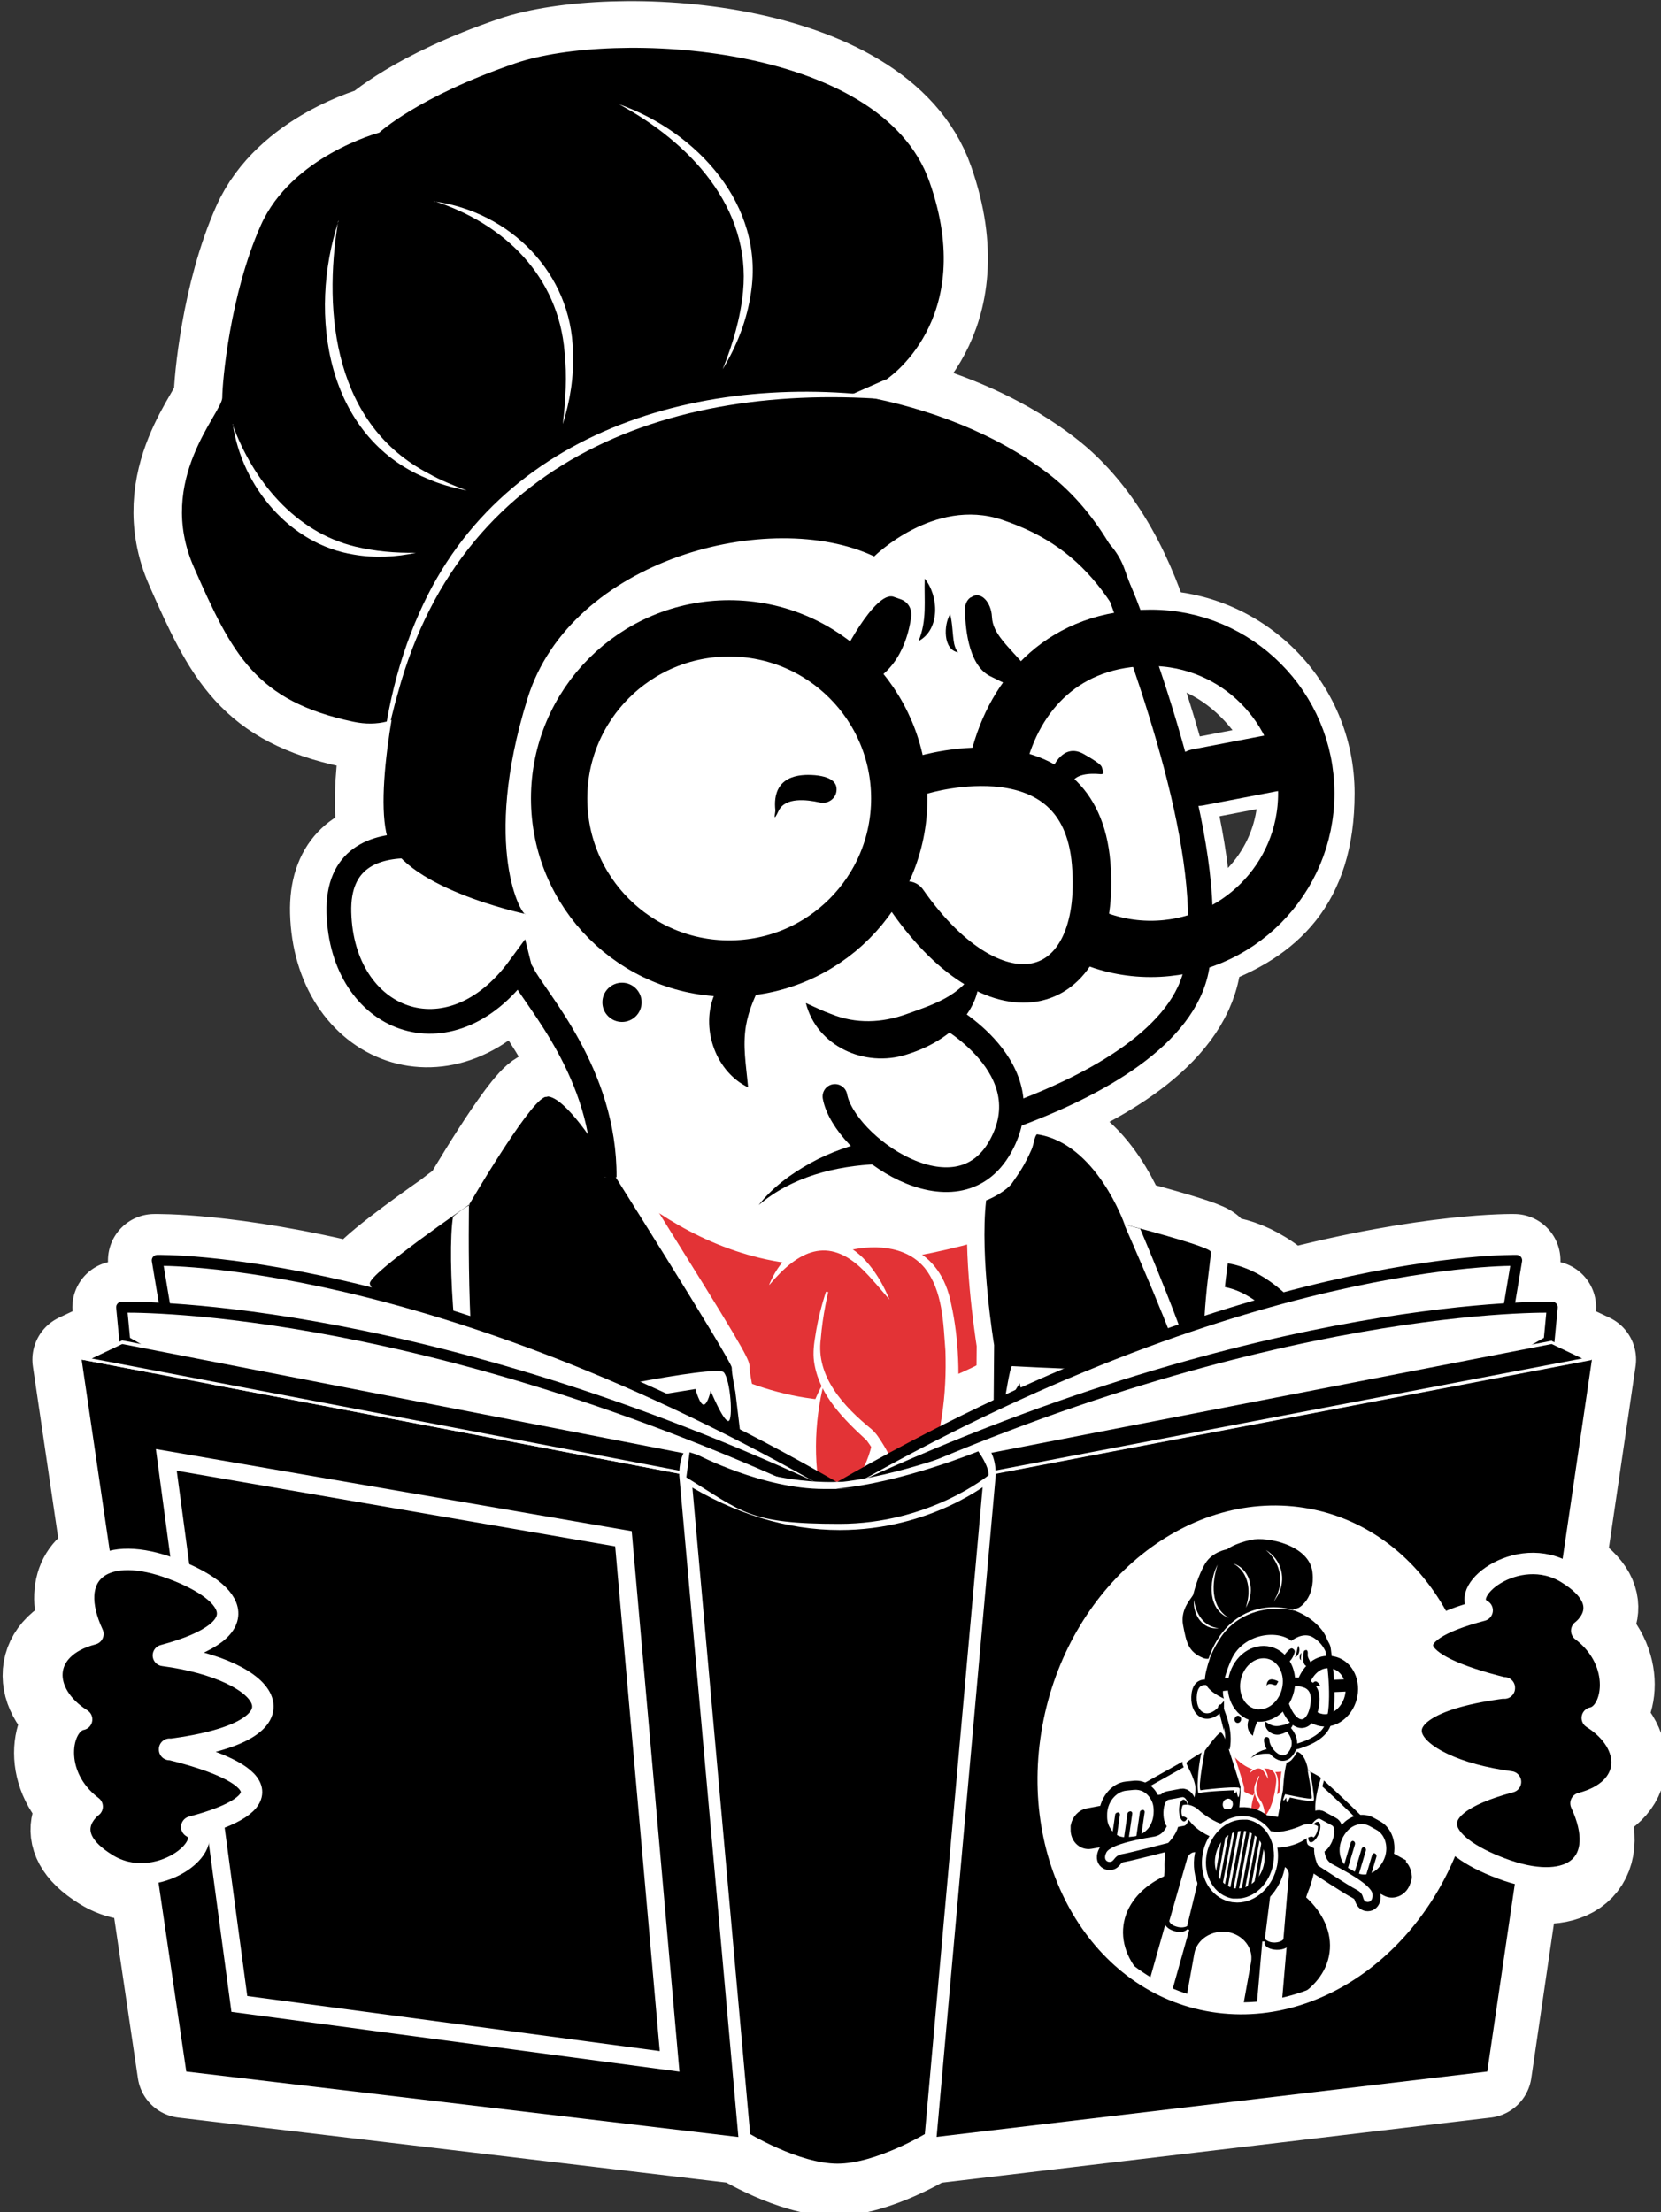 <?xml version="1.0" encoding="UTF-8" standalone="no"?>
<!-- Created with Inkscape (http://www.inkscape.org/) -->

<svg
   width="121.125mm"
   height="161.296mm"
   viewBox="0 0 121.125 161.296"
   version="1.1"
   id="svg5"
   inkscape:version="1.1.1 (3bf5ae0d25, 2021-09-20)"
   xmlns:inkscape="http://www.inkscape.org/namespaces/inkscape"
   xmlns:sodipodi="http://sodipodi.sourceforge.net/DTD/sodipodi-0.dtd"
   xmlns="http://www.w3.org/2000/svg"
   xmlns:svg="http://www.w3.org/2000/svg">
  <rect x="0" y="0" width="121.125" height="161.296" fill="#333333" stroke="none"/>
  <sodipodi:namedview
     id="namedview7"
     pagecolor="#ffffff"
     bordercolor="#666666"
     borderopacity="1.0"
     inkscape:pageshadow="2"
     inkscape:pageopacity="0.0"
     inkscape:pagecheckerboard="0"
     inkscape:document-units="mm"
     showgrid="false"
     fit-margin-top="0"
     fit-margin-left="0"
     fit-margin-right="0"
     fit-margin-bottom="0"
     inkscape:zoom="0.73406285"
     inkscape:cx="305.15098"
     inkscape:cy="195.48735"
     inkscape:window-width="1920"
     inkscape:window-height="1009"
     inkscape:window-x="1912"
     inkscape:window-y="-8"
     inkscape:window-maximized="1"
     inkscape:current-layer="layer1" />
  <defs
     id="defs2">
    <style
       id="style960">
      .cls-1 {
        stroke-width: 1.6px;
      }

      .cls-1, .cls-2, .cls-3, .cls-4, .cls-5, .cls-6, .cls-7, .cls-8, .cls-9, .cls-10, .cls-11, .cls-12 {
        stroke-miterlimit: 10;
      }

      .cls-1, .cls-2, .cls-13, .cls-14, .cls-6, .cls-15, .cls-16, .cls-17, .cls-18, .cls-19, .cls-8, .cls-9, .cls-20, .cls-10, .cls-12, .cls-21 {
        stroke: #000;
      }

      .cls-1, .cls-14, .cls-16, .cls-18, .cls-19, .cls-10, .cls-12, .cls-22 {
        fill: #fff;
      }

      .cls-2, .cls-3, .cls-13, .cls-5, .cls-6, .cls-15, .cls-17, .cls-7, .cls-8, .cls-9, .cls-20, .cls-11, .cls-23, .cls-21 {
        fill: none;
      }

      .cls-2, .cls-21 {
        stroke-width: 3.4px;
      }

      .cls-3 {
        stroke-width: 10.6px;
      }

      .cls-3, .cls-4, .cls-5, .cls-24, .cls-7, .cls-11, .cls-25, .cls-23 {
        stroke: #fff;
      }

      .cls-4 {
        stroke-width: 6.9px;
      }

      .cls-4, .cls-24, .cls-26, .cls-25 {
        fill: #000;
      }

      .cls-13, .cls-14, .cls-15, .cls-24, .cls-16, .cls-17, .cls-18, .cls-19, .cls-20, .cls-25, .cls-23, .cls-21 {
        stroke-linejoin: round;
      }

      .cls-13, .cls-14, .cls-15, .cls-24, .cls-17, .cls-19, .cls-20, .cls-25, .cls-23, .cls-21 {
        stroke-linecap: round;
      }

      .cls-13, .cls-6 {
        stroke-width: 15.5px;
      }

      .cls-14, .cls-18, .cls-10 {
        stroke-width: 1.5px;
      }

      .cls-5 {
        stroke-width: 4.9px;
      }

      .cls-15 {
        stroke-width: 2.4px;
      }

      .cls-24 {
        stroke-width: 5.9px;
      }

      .cls-16 {
        stroke-width: 3px;
      }

      .cls-17 {
        stroke-width: 10.6px;
      }

      .cls-7, .cls-25 {
        stroke-width: 3.3px;
      }

      .cls-19, .cls-11, .cls-12 {
        stroke-width: 6.8px;
      }

      .cls-26, .cls-27, .cls-22 {
        stroke-width: 0px;
      }

      .cls-8 {
        stroke-width: 4.5px;
      }

      .cls-9 {
        stroke-width: .9px;
      }

      .cls-20 {
        stroke-width: 15.7px;
      }

      .cls-27 {
        fill: #e33336;
      }

      .cls-23 {
        stroke-width: 25.5px;
      }
    </style>
  </defs>
  <g
     inkscape:label="Calque 1"
     inkscape:groupmode="layer"
     id="layer1">
    <g
       id="g1514"
       transform="matrix(0.265,0,0,0.265,-120.108,-20.777)">
      <path
         class="cls-4"
         d="m 775.8,301.9 c -3.7,0 -7,-2.6 -7.7,-6.4 -0.8,-4.3 2,-8.4 6.2,-9.2 l 25.5,-4.9 c 4.3,-0.8 8.4,2 9.2,6.2 0.8,4.2 -2,8.4 -6.2,9.2 l -25.5,4.9 c -0.5,0 -1,0.1 -1.5,0.1 z"
         id="path964" />
      <path
         class="cls-11"
         d="m 764.5,235.5 c 10.1,27.8 28.7,77.5 23.2,108.7"
         id="path966" />
      <path
         class="cls-3"
         d="m 756,328.9 c 4.5,2 9.2,3 14.1,3 19.4,0 35.1,-15.7 35.1,-35.1 0,-19.4 -15.7,-35.1 -35.1,-35.1 -19.4,0 -30.6,12 -34.5,28"
         id="path968" />
      <path
         class="cls-23"
         d="m 708.6,666.6 153.4,-18.2 8,-54.6 c 16.3,4.5 25,-3.7 17.7,-19.3 14.6,-3.8 14.4,-16.4 3.1,-23.5 5.8,-1.1 8.6,-15.3 -2.9,-24 0,0 9.9,-7.2 -4,-15.8 -0.5,-0.3 -1.1,-0.6 -1.7,-0.9 l 8.5,-57.8 -11,-5.2 -0.9,0.2 v 0 c 0,0 0.9,-9.4 0.9,-9.4 0,0 -4.2,-0.1 -12,0.3 v 0 c 0,0 2.2,-13.2 2.2,-13.2 0,0 -23.1,-0.5 -62.7,9.9 -9.4,-9.1 -17.7,-9.8 -21.6,-9.5 0.2,-1.5 0.3,-2.4 0.2,-2.8 -0.4,-1.5 -23.7,-7.5 -23.7,-7.5 0,0 -7.8,-22.5 -24.2,-24.8 -0.6,0.4 -0.7,2.1 -1.3,3.6 l -3.1,-9.7 c 22.5,-8.5 45.1,-21.8 48.3,-39.9 0.4,-2.3 0.7,-4.7 0.8,-7.2 17.1,-5.6 29.5,-21.7 29.5,-40.7 0,-19 -19.2,-42.8 -42.8,-42.8 -23.6,0 -0.3,0 -0.4,0 -4.5,-15 -12.7,-33.5 -27.8,-45 -10.8,-8.3 -24,-14.4 -37.9,-18.3 l -14.5,-3.3 c -0.6,-0.1 -1.2,-0.2 -1.7,-0.3 5.8,-2.6 9.4,-4.1 9.4,-4.1 0,0 25.5,-16.3 12,-54.5 -13.4,-38.2 -87,-41.8 -113.9,-32.6 -26.9,9.2 -37.5,19.1 -37.5,19.1 0,0 -24.1,6.4 -32.6,25.5 -8.5,19.1 -10.6,43.2 -10.6,47.4 0,4.2 -18.4,22.6 -7.8,46.7 10.6,24.1 17,36.8 43.9,42.5 3.6,0.8 6.8,0.6 9.7,-0.2 l -1.3,17 c -0.3,5.4 -0.2,10.1 0.5,13.8 0.3,1.3 0.8,2.6 1.6,3.8 -8.1,1.1 -14.9,5.7 -14.6,18.1 0.8,29.9 30.3,41.7 49.7,15.2 0,0 0.2,0.4 0.5,1.1 0.1,0.2 0.2,0.5 0.4,0.7 2.8,5.6 15.9,20 20.7,40.5 -0.9,1.2 -1.8,2.4 -2.7,3.6 -3.5,-5 -9.1,-11.8 -12.2,-10.2 -4.8,2.4 -20.6,29.5 -20.6,29.5 -1.6,0.7 -4.5,3.1 -4.6,3.2 v 0 c -7.9,5.5 -23.1,16.5 -22.8,18.5 0,0.2 0.1,0.5 0.3,0.8 -0.7,0.4 -1.3,0.8 -2,1.3 -35.9,-8.9 -56.8,-8.4 -56.8,-8.4 l 2.2,13.2 v 0 c -7.8,-0.5 -12,-0.3 -12,-0.3 l 0.9,9.4 v 0 c 0,0 -0.9,-0.2 -0.9,-0.2 l -11,5.2 8.2,55.6 c -7.5,1.9 -10.2,9.2 -5.1,20 -14.6,3.8 -14.4,16.4 -3.1,23.5 -5.8,1.1 -8.6,15.3 2.9,24 0,0 -9.9,7.2 4,15.8 4.6,2.9 9.6,3.2 13.9,2.2 l 8.1,54.8 153.4,18.2 v 0 c 0,0 14.3,8.8 25.6,8.8 11.3,0 25.6,-8.8 25.6,-8.8"
         id="path970" />
      <path
         class="cls-3"
         d="m 767,246.1 h 3.1 c 27.9,0 50.6,22.7 50.6,50.6 0,27.9 -14.1,40.7 -33.7,47.7 h -1"
         id="path972" />
      <g
         id="g1324">
        <g
           id="g1076">
          <g
             id="g1072">
            <g
               id="g978">
              <path
                 class="cls-22"
                 d="m 809,542.7 c -6.7,-2.1 -76.6,-23.5 -142.8,-23.5 -66.2,0 -72,7.9 -93.4,23.5 h -51.9 c 0.8,-8.1 3.2,-28.4 8,-49.3 7.9,-34.6 18.7,-55.2 31.1,-59.6 33,-11.5 40.7,-18.1 41.5,-18.8 0.2,-0.2 0.3,-0.4 0.5,-0.6 11.2,-16.3 29.2,-40.3 34,-42.6 4.7,-2.2 48.9,-4.3 89.1,-5.2 l 10.8,34.1 v 19.7 c 0,1.7 1.3,3.2 3,3.4 l 44.5,5.5 c 0.1,0 0.3,0 0.4,0 0.4,0 0.7,0 1.1,-0.2 v 0 c 0,0 1.1,-0.3 2.9,-0.3 5.1,0 15.3,2.4 26.2,18.8 14,21.1 22.9,79.5 25,95 h -29.9 z"
                 id="path974" />
              <path
                 class="cls-26"
                 d="m 722.6,370.2 9.8,31.2 v 19.2 c 0,3.4 2.5,6.3 5.9,6.7 l 44.5,5.5 c 0.4,0 0.8,0 1.1,0 0.6,0 1.2,0 1.8,-0.3 0.2,0 0.9,-0.2 1.9,-0.2 10.7,0 19.9,12.1 23.4,17.3 6.4,9.6 12.7,29.3 18.3,57.1 2.6,13.1 4.5,25.2 5.6,32.6 h -25.4 c -9.5,-3 -77.2,-23.5 -143.3,-23.5 -66.1,0 -72.5,7.9 -94.5,23.5 h -47 c 1.1,-9.5 3.4,-27.2 7.5,-45.2 10.2,-44.4 22.5,-54.8 28.9,-57 33,-11.5 41.3,-18.3 42.7,-19.5 0.4,-0.3 0.7,-0.7 1,-1.1 0,0 6.7,-9.7 14.2,-19.8 13.3,-17.8 17.6,-21.1 18.4,-21.7 6.1,-1.9 47,-3.9 85.2,-4.8 m 4.9,-6.9 c 0,0 -85.2,1.9 -93,5.6 -7.8,3.7 -35.4,43.7 -35.4,43.7 0,0 -7,6.5 -40.3,18.1 -33.3,11.6 -41.7,115.5 -41.7,115.5 h 56.7 c 23.6,-17.7 57.6,-23.5 92.3,-23.5 69.5,0 142.3,23.5 142.3,23.5 h 34.2 c 0,0 -9.3,-74.9 -26,-100.2 -11.7,-17.7 -23.2,-20.3 -29,-20.3 -5.8,0 -4,0.5 -4,0.5 l -44.5,-5.5 v -20.3 l -11.7,-37 v 0 z"
                 id="path976" />
            </g>
            <path
               class="cls-26"
               d="m 652.1,492.3 c 0,0 29.3,30.1 82.2,6.6 0.6,11.4 -8.3,46.9 -8.3,46.9 l -59.7,0.4 c 0,0 -22.5,-30.7 -14.2,-53.8 z"
               id="path980" />
            <path
               class="cls-27"
               d="m 610.6,390.5 c 0,0 27.8,37 70.7,36.1 26.5,-0.5 53,-10.3 53,-10.3 l 18.6,15.9 c 0,0 -24.5,25.5 -58.3,30.9 -42.1,6.7 -85.6,-34.5 -86.3,-50.5 -0.7,-16 2.4,-22.1 2.4,-22.1 z"
               id="path982" />
            <g
               id="g988">
              <path
                 class="cls-27"
                 d="m 680.1,458.4 c 0,0 -7.7,16.4 -1.7,36.3 0,0 15,-4.3 15.2,-20.5"
                 id="path984" />
              <path
                 class="cls-22"
                 d="m 680.1,458.4 c -3,11.7 -3.2,24.1 0,35.8 0,0 -2.3,-1.3 -2.3,-1.3 3.9,-1.3 7.7,-3.7 10.4,-6.8 3,-3.3 4.5,-7.6 5.3,-11.9 1.6,10.8 -6.3,20.3 -16.5,23 -0.3,-1 -0.9,-3.2 -1.1,-4.2 -3,-11.4 -1.9,-24.3 4.2,-34.6 z"
                 id="path986" />
            </g>
            <g
               id="g994">
              <path
                 class="cls-27"
                 d="m 685.7,422.6 c 0,0 22.9,-8.7 27.8,14 4.9,22.8 -0.2,49.8 -10.7,59.7 0,0 -5.3,-19.1 -10.8,-23.8 -3.9,-3.2 -14.5,-12.4 -13.8,-23.2 0.6,-10.8 4.5,-21.3 4.5,-21.3"
                 id="path990" />
              <path
                 class="cls-22"
                 d="m 685.7,422.6 c 13.7,-5.5 26.4,-0.6 29.3,14.7 4,18 2.7,46.6 -10.9,60.4 0,0 -2.3,2.2 -2.3,2.2 l -0.8,-3 c -2.3,-7.5 -4.5,-15.8 -9.3,-22.2 -6.2,-5.7 -12.7,-12.1 -14.3,-20.7 -0.5,-2.5 -0.3,-5 0.1,-7.4 0.9,-6.3 2.7,-12.5 5.1,-18.4 -1.7,6.1 -3,12.3 -3.5,18.6 -1.4,10.4 6.4,18.7 13.9,24.8 0.6,0.5 1.4,1.4 1.8,2 4.7,6.7 7.2,14.7 9.6,22.4 0,0 -3.1,-0.9 -3.1,-0.9 2.7,-2.6 4.7,-6 6.3,-9.6 4.7,-11.1 6.2,-23.4 5.8,-35.4 -0.6,-7.7 -0.7,-16.5 -5.7,-22.8 -5.3,-6.4 -14.8,-6.6 -22.2,-4.5 v 0 z"
                 id="path992" />
            </g>
            <g
               id="g1000">
              <path
                 class="cls-27"
                 d="m 664.9,431.9 c 0,0 14.9,-27 33,4.1"
                 id="path996" />
              <path
                 class="cls-22"
                 d="m 664.9,431.9 c 5.2,-12.7 18.1,-17.1 27.5,-5.5 2.4,2.9 4.2,6.2 5.6,9.6 -2.4,-2.8 -4.7,-5.6 -7.2,-8.1 -9.7,-9.6 -18,-5.3 -25.8,4 v 0 z"
                 id="path998" />
            </g>
            <g
               id="g1006">
              <path
                 class="cls-26"
                 d="m 666.3,548.6 c -5.2,0 -17.2,0 -30.9,0 -27.4,0 -64.3,0 -64.3,0 l 0.4,-2.7 c 6.9,-52.4 5.6,-75.5 3.9,-80.3 -3.2,-9.3 -11.6,-19.1 -17.2,-25.7 -4,-4.7 -5.4,-6.3 -5.6,-7.9 -0.3,-1.6 -0.7,-4.2 27.9,-23.8 4.1,-7 16.4,-27.5 21.3,-30 0.6,-0.3 1.3,-0.5 2.1,-0.5 6,0 14.2,12.6 16.5,16.4 36.7,58 36.7,59.7 36.7,60.6 0,0.9 0.6,4.4 1,6.2 v 0 c 0,0.1 0,0.2 0,0.2 3.8,32.2 9.8,81 10.6,84.3 l 1.2,3.2 h -3.5 z"
                 id="path1002" />
              <path
                 class="cls-22"
                 d="m 603.8,380.1 c 5.1,0 14.5,15.3 14.5,15.3 0,0 36.3,57.4 36.3,59.3 0,1.9 1,6.7 1,6.7 0,0 9.8,82.5 10.7,84.8 -5.2,0 -17.3,0 -30.9,0 -27.4,0 -61.5,0 -61.5,0 0,0 8.8,-66.8 3.8,-81.5 -5.1,-14.6 -22.3,-30.4 -22.7,-33.1 -0.4,-2.7 27.3,-21.7 27.3,-21.7 0,0 15.8,-27.1 20.6,-29.5 0.3,-0.2 0.6,-0.2 1,-0.2 m -0.1,-4.9 c -1.1,0 -2.2,0.2 -3.1,0.7 -2.2,1.1 -5.4,3.9 -14,17.4 -3.6,5.6 -6.8,11 -8,13.1 -2.1,1.5 -7.6,5.3 -13.1,9.3 -4.1,3 -7.3,5.6 -9.7,7.5 -3.6,3 -6.3,5.6 -5.7,9 0.4,2.3 2.1,4.3 6.1,9.1 5.5,6.4 13.7,16.1 16.8,24.9 1.1,3 2.4,12.8 -0.2,44.2 -1.5,18.2 -3.7,34.9 -3.8,35 l -0.7,5.5 h 5.5 c 0,0 34.1,0 61.5,0 27.4,0 25.7,0 30.9,0 h 7 c 0,0 -2.4,-6.3 -2.4,-6.3 -0.9,-4.6 -6.8,-52.5 -10.5,-83.9 v -0.2 c 0,0 0,-0.2 0,-0.2 -0.4,-2 -0.9,-4.8 -0.9,-5.7 0,-1.9 0,-2.6 -18.9,-32.9 -8.8,-14.2 -17.7,-28.3 -18.2,-29 -0.3,-0.4 -2.6,-4.2 -5.6,-8 -5.1,-6.6 -9.1,-9.5 -13,-9.5 z"
                 id="path1004" />
            </g>
            <path
               class="cls-22"
               d="m 582.3,409.8 c 0,0 -1,54.1 4.8,58.2 20.8,-5.6 63.4,-14.2 65.3,-12 1.9,2.2 2.6,13.2 1.3,13.4 -1.4,0.2 -4.9,-8.3 -4.9,-8.3 0,0 -0.8,3.7 -1.9,3.8 -1.1,0.1 -2.3,-4.3 -2.3,-4.3 0,0 -44.4,6.9 -59.8,12.1 -6.5,-11.6 -8.6,-49.2 -6.9,-59.5 0,0 2.9,-2.5 4.6,-3.2 z"
               id="path1008" />
            <path
               class="cls-22"
               d="m 606.6,499.9 c 0,0 -9,9.7 0.8,19.5 9.8,9.8 24.5,-0.4 22.2,-11.9 -2.3,-11.5 -15.5,-15.4 -23,-7.7 z"
               id="path1010" />
            <path
               class="cls-22"
               d="m 631.6,475.9 c 0,0 -5.7,6.1 0.5,12.3 6.2,6.2 15.4,-0.3 13.9,-7.5 -1.4,-7.2 -9.7,-9.7 -14.4,-4.8 z"
               id="path1012" />
            <g
               id="g1018">
              <path
                 class="cls-26"
                 d="m 724.3,448.7 c -0.4,-2.6 -3.9,-24.9 -2.2,-40.3 l 0.2,-1.5 1.4,-0.5 c 1.8,-0.6 4.9,-2.4 5.9,-3.8 l 0.3,-0.5 c 1.9,-2.6 3,-4.2 4.8,-8.4 0.2,-0.5 0.4,-1.2 0.6,-1.8 0.3,-1.3 0.6,-2.6 1.7,-3.3 l 0.8,-0.6 h 1 c 15.5,2.3 23.7,20.3 25.7,25.3 23.5,6.1 23.8,7.5 24.2,9 0.2,0.8 0,1.7 -0.3,5.1 -0.8,6.5 -2.5,19.9 -0.8,33.7 1.4,11.7 11.9,42.1 18.8,62.2 7.7,22.3 7.7,22.4 6.6,23.8 l -0.7,1 H 811 c -3.3,0 -12.3,0 -26.9,0 -24.9,0 -57.8,0 -58.1,0 h -2.4 c 0,0 0.8,-99.5 0.8,-99.5 z"
                 id="path1014" />
              <path
                 class="cls-22"
                 d="m 738.5,390.5 c 16.4,2.3 24.2,24.8 24.2,24.8 0,0 23.3,6 23.7,7.5 0.4,1.5 -3.5,19.5 -1.2,38.6 2.3,19.1 27.4,84.3 25.9,84.3 v 0 c -3.7,0 -14.4,-0.1 -27,-0.1 -25.2,0 -58.1,0.1 -58.1,0.1 l 0.8,-97.2 c 0,0 -4,-24 -2.2,-39.8 1.9,-0.7 5.6,-2.7 7.1,-4.7 2,-2.9 3.3,-4.6 5.4,-9.3 0.7,-1.7 0.8,-3.7 1.5,-4.2 m -1.3,-5 -1.6,1.1 c -1.8,1.3 -2.3,3.3 -2.7,4.7 -0.1,0.5 -0.3,1.1 -0.4,1.4 -1.8,4 -2.8,5.5 -4.6,8 l -0.3,0.5 c -0.5,0.7 -2.9,2.3 -4.8,2.9 l -2.8,1 -0.3,3 c -1.7,15.3 1.7,37.3 2.2,40.7 l -0.8,96.8 v 4.9 c 0,0 4.9,0 4.9,0 0.3,0 33.2,-0.1 58.1,-0.1 24.9,0 23.6,0 26.9,0 v 0 c 0,0 0,0 0,0 h 2.5 l 1.5,-2.1 c 1.7,-2.3 1,-4.5 -1.1,-10.8 -1.3,-3.9 -3.1,-9.1 -5.2,-15.3 -6.9,-20 -17.3,-50.2 -18.7,-61.6 -1.6,-13.5 0,-26.8 0.8,-33.1 0.5,-3.6 0.6,-4.8 0.3,-6 -0.8,-3.2 -2.9,-4.3 -15.3,-7.8 -3.6,-1 -7.2,-2 -9.4,-2.6 -2.8,-6.5 -11.4,-23.3 -27.1,-25.5 l -1.9,-0.3 v 0 z"
                 id="path1016" />
            </g>
            <path
               class="cls-22"
               d="m 729.8,463.2 c 0,0 1.4,-8.8 1.9,-8.9 0.6,0 45.6,2.6 46.3,0 0.7,-2.6 -15.4,-39 -15.4,-39 l 4.4,1.2 c 0,0 15.1,35.6 14.7,40 -0.4,4.4 -41.6,1.7 -41.6,1.7 0,0 -2.4,7.1 -3.5,7.3 -1.1,0.2 -2.8,-6.5 -2.8,-6.5 0,0 -3.4,6.2 -4.1,4.1 z"
               id="path1020" />
            <g
               id="g1060">
              <path
                 class="cls-12"
                 d="m 619.5,402.3 c 0.2,-28.6 -19,-49 -22.4,-55.8 -0.1,-0.3 -0.3,-0.5 -0.4,-0.7 -0.4,-0.7 -0.5,-1.1 -0.5,-1.1 -19.4,26.5 -48.9,14.7 -49.7,-15.2 -0.8,-29.9 40.5,-14.3 40.5,-14.3 -4.6,-14.7 -11.4,-36.3 21.5,-68.3 45.5,-44.1 140.8,-38.8 150.9,-11 10.1,27.8 28.7,77.5 23.2,108.7 -3.3,18.8 -27.6,32.4 -51,40.9"
                 id="path1022" />
              <g
                 id="g1028">
                <path
                   class="cls-22"
                   d="m 694.3,395.4 c -0.6,0 -1.1,0.2 -1.6,0.2 -21.1,2.9 -30.8,14.4 -30.8,14.4"
                   id="path1024" />
                <path
                   class="cls-26"
                   d="m 694.9,398.7 c -11.8,0.5 -23.8,3.5 -32.9,11.3 3.8,-4.9 8.9,-8.6 14.3,-11.6 5.4,-3 11.6,-5.1 17.6,-6.4 0,0 1.1,6.7 1.1,6.7 v 0 z"
                   id="path1026" />
              </g>
              <path
                 class="cls-19"
                 d="m 713.1,357.6 c 0,0 27.5,14.7 15.4,36.3 -12.1,21.6 -43,-0.3 -45.5,-13.8"
                 id="path1030" />
              <path
                 class="cls-26"
                 d="m 721.8,344.9 c 1.2,2.6 0.8,5.7 -0.2,8.3 -3.1,8 -11.1,13 -19,15.4 -11.4,3.6 -24.6,-2.3 -27.6,-14.2 2,0.9 4.9,2.3 6.9,3 6.9,2.8 14,2.5 20.9,0 7.3,-2.6 15.2,-5.1 18.9,-12.6 v 0 z"
                 id="path1032" />
              <path
                 class="cls-17"
                 d="m 707.3,291.6 c 0,0 43.1,-13.1 46.2,24.4 3.1,37.5 -25.6,45.9 -50.6,10.2"
                 id="path1034" />
              <path
                 class="cls-26"
                 d="m 670.4,336.6 c -4.9,8.3 -10.3,15 -11.9,24.1 -0.9,5.7 0,10.3 0.6,16.9 -8.7,-4.2 -12.9,-15.6 -9.6,-24.7 3.1,-9.1 11.4,-15.8 20.9,-16.3 z"
                 id="path1036" />
              <circle
                 class="cls-26"
                 cx="624.4"
                 cy="354.2"
                 r="5.4"
                 id="circle1038" />
              <circle
                 class="cls-13"
                 cx="653.9"
                 cy="298.1"
                 r="46.8"
                 id="circle1040" />
              <path
                 class="cls-6"
                 d="m 752.7,335.9 c 5.3,2.3 11.1,3.6 17.2,3.6 23.7,0 42.8,-19.2 42.8,-42.8 0,-23.6 -19.2,-42.8 -42.8,-42.8 -23.6,0 -37.4,15.1 -42,33.9"
                 id="path1042" />
              <path
                 class="cls-26"
                 d="m 678.8,299.2 c -3.6,-0.8 -9.5,-1.5 -11.3,2.3 -1.8,3.8 -0.8,0.3 -0.9,-0.2 -0.4,-3.6 0,-10.5 10.9,-9.6 5.2,0.5 6.2,2.5 5.9,4.5 -0.3,2.1 -2.5,3.5 -4.6,3 z"
                 id="path1044" />
              <path
                 class="cls-26"
                 d="m 742.9,289.8 c 0,0 2.8,-7.2 8.6,-3.9 5.8,3.3 4.7,3.4 5.2,4.4 0.5,1 -0.1,1.2 -0.8,1.1 -2.3,-0.2 -7.3,-0.3 -8,3.2 0,0 -6.1,-2.8 -5.1,-4.8 z"
                 id="path1046" />
              <path
                 class="cls-26"
                 d="m 720.3,242.8 c -1,0.7 -1.5,1.9 -1.5,3.1 0,4.1 0.6,15.3 6.8,18.5 7.6,3.9 9.5,3.7 11.8,9 0,0 4.2,-4.5 -1.4,-11 -5.6,-6.5 -9.6,-9.6 -9.8,-14.3 -0.2,-4 -3.1,-7.3 -5.8,-5.3 z"
                 id="path1048" />
              <path
                 class="cls-26"
                 d="m 704,247.9 c -0.7,5.5 -3.4,15.6 -13.3,19.3 0,0 -8.1,-1 -7.2,-4.6 1,-3.6 10.6,-21.7 15.6,-20 l 2,0.7 c 2,0.7 3.1,2.6 2.9,4.7 z"
                 id="path1050" />
              <path
                 class="cls-26"
                 d="m 707.7,237.6 c 3.9,4.8 4.3,14 -1.7,17.2 2.4,-5.8 1.5,-11 1.7,-17.2 z"
                 id="path1052" />
              <path
                 class="cls-26"
                 d="m 714.7,247.4 c 0.7,2.7 0.6,5.4 1.1,8.1 0.2,0.8 0.4,1.6 1.1,2.4 -4.2,-0.7 -4,-7.6 -2.2,-10.5 z"
                 id="path1054" />
              <path
                 class="cls-26"
                 d="m 697,182.9 c 0,0 25.5,-16.3 12,-54.5 -13.4,-38.2 -87,-41.8 -113.9,-32.6 -26.9,9.2 -37.5,19.1 -37.5,19.1 0,0 -24.1,6.4 -32.6,25.5 -8.5,19.1 -10.6,43.2 -10.6,47.4 0,4.2 -18.4,22.6 -7.8,46.7 10.6,24.1 17,36.8 43.9,42.5 26.9,5.7 32.6,-38.9 53.8,-51 21.2,-12 92.7,-43.2 92.7,-43.2 z"
                 id="path1056" />
              <path
                 class="cls-26"
                 d="m 774.5,277.9 c 0,0 -4.1,-47.2 -32.7,-69.1 -28.6,-21.9 -74.3,-28.6 -103.9,-20.3 -29.6,8.3 -65.4,42.6 -69.6,56.1 -4.2,13.5 -11.9,47.8 -8.8,62.8 3.1,15.1 38.4,22.5 38.4,22.5 -0.9,0.9 -12.3,-18.1 0.5,-59.3 11.9,-38.4 66.8,-52.6 95.4,-39.1 0,0 16.4,-16.3 35.1,-10.1 24.2,8.1 33.9,24.7 45.7,56.4 z"
                 id="path1058" />
            </g>
            <path
               class="cls-22"
               d="m 623.6,107.1 c 21.5,7.6 40,27.8 36.3,51.8 -1.1,7.6 -3.9,14.7 -7.8,21.1 2.8,-6.9 4.9,-14.1 5.6,-21.3 2.3,-23.3 -14.8,-41.2 -34.1,-51.6 z"
               id="path1062" />
            <path
               class="cls-22"
               d="m 572.6,133.8 c 21.1,2.9 37.9,19.8 38.3,41.4 0.3,6.8 -0.8,13.6 -2.8,19.9 0.8,-6.6 1.2,-13.3 0.5,-19.8 -1.7,-20.9 -16.6,-35.4 -36,-41.6 v 0 z"
               id="path1064" />
            <path
               class="cls-22"
               d="m 517.2,195.1 c 5.6,15.5 17.2,29.7 33.8,33.7 5.4,1.3 11,1.8 16.7,1.7 -5.5,1.2 -11.4,1.5 -17.1,0.5 -17.6,-2.8 -30.8,-18.7 -33.3,-35.9 v 0 z"
               id="path1066" />
            <path
               class="cls-22"
               d="m 546.3,139.2 c -4.3,25.9 -0.8,56.2 24.9,69.5 3.3,1.9 7,3.3 10.5,4.7 -3.8,-0.8 -7.6,-1.8 -11.1,-3.4 -27.6,-11.4 -32.7,-45.1 -24.2,-70.8 v 0 z"
               id="path1068" />
            <path
               class="cls-22"
               d="m 706,189.1 c -63.6,-7.3 -125.2,13 -143.3,80.1 -2.4,8.3 -4,16.9 -5.1,25.5 1,-16.3 4.3,-32.6 11,-47.6 23.4,-53.2 84.3,-68 137.3,-58 v 0 z"
               id="path1070" />
          </g>
          <rect
             class="cls-26"
             x="525.4"
             y="539.3"
             width="98.8"
             height="6.8"
             id="rect1074" />
        </g>
        <path
           class="cls-16"
           d="m 868.4,438.4 2.2,-13.2 c 0,0 -75.4,-1.7 -187,62.7 l 116.7,4.7 z"
           id="path1078" />
        <path
           class="cls-16"
           d="m 879.5,447.5 0.9,-9.4 c 0,0 -78.1,-2.2 -190.8,49.7 l 110.6,4.8 79.2,-45.1 z"
           id="path1080" />
        <polygon
           class="cls-26"
           points="891.3,452.5 725.4,484.2 709.1,666.6 862.5,648.4 "
           id="polygon1082" />
        <g
           id="g1088">
          <path
             class="cls-26"
             d="m 725.8,483.7 c 0,-3.3 -0.7,-5 -1.2,-5.8 l 155.7,-30.2 9.7,4.6 z"
             id="path1084" />
          <path
             class="cls-22"
             d="m 880.2,448.2 8.4,4 -162.4,31 c 0,-2.5 -0.5,-4 -0.9,-4.9 l 155,-30.1 m 0,-0.9 -156.5,30.4 c 0,0 1.5,1 1.5,6.6 l 166,-31.7 -11,-5.2 v 0 z"
             id="path1086" />
        </g>
        <path
           class="cls-16"
           d="m 498.7,438.4 -2.2,-13.2 c 0,0 75.4,-1.7 187,62.7 l -116.7,4.7 z"
           id="path1090" />
        <path
           class="cls-16"
           d="m 487.6,447.5 -0.9,-9.4 c 0,0 78.1,-2.2 190.8,49.7 l -110.6,4.8 -79.2,-45.1 z"
           id="path1092" />
        <polygon
           class="cls-26"
           points="475.7,452.5 641.7,484.2 658,666.6 504.5,648.4 "
           id="polygon1094" />
        <g
           id="g1100">
          <path
             class="cls-26"
             d="m 477.1,452.3 9.7,-4.6 155.3,30.2 c -0.3,0.8 -0.8,2.4 -0.8,5.7 L 477.1,452.2 Z"
             id="path1096" />
          <path
             class="cls-22"
             d="m 486.8,448.2 154.7,30.1 c -0.3,0.9 -0.6,2.4 -0.6,4.9 l -162.4,-31 8.4,-4 m -0.2,-0.9 -11,5.2 166,31.7 c 0,-5.5 1.1,-6.6 1.1,-6.6 l -156,-30.4 v 0 z"
             id="path1098" />
        </g>
        <path
           class="cls-25"
           d="m 723.1,477.2 c -17.6,12 -39.5,10.6 -39.5,10.6 0,0 -22,1.3 -39.5,-10.6 0,0 -2.3,1.6 -2.3,7 l 16.3,182.4 c 0,0 14.3,8.8 25.6,8.8 11.3,0 25.6,-8.8 25.6,-8.8 l 16.3,-182.4 c 0,-5.4 -2.3,-7 -2.3,-7 z"
           id="path1102" />
        <polygon
           class="cls-5"
           points="499,480.1 624.8,501.8 637.5,645.6 519.1,629.8 "
           id="polygon1104" />
        <path
           class="cls-1"
           d="m 857.1,571.7 c -6.8,37.4 -38.2,63.7 -70.1,58.7 -31.9,-5 -52.1,-39.4 -45.3,-76.8 6.8,-37.4 38.2,-63.7 70.1,-58.7 31.9,5 52.1,39.4 45.3,76.8 z"
           id="path1106" />
        <g
           id="g1206">
          <path
             class="cls-18"
             d="m 780.4,563.4 c 5.7,-1.3 7,-2.4 7,-2.4 0,0 5.7,-6.8 7.1,-7.3 1.4,-0.5 14.9,1.3 14.9,1.3 l 0.6,7.2 -0.7,3.8 6.9,2.1 c 0,0 8.3,7.5 13.2,12.6 l 4.8,2.5 -5.2,4.3 -17.1,-6.1 -39.2,-6.7 -10.3,-1.6 17.3,-9.7"
             id="path1108" />
          <path
             class="cls-18"
             d="m 815.9,591.1 c 0,0 -24.1,-13.9 -37.1,-5.8"
             id="path1110" />
          <path
             class="cls-26"
             d="m 793,577.2 c 0,0 3.6,6.3 12.8,3.3 -0.3,2.1 -2.9,8.5 -2.9,8.5 l -9.5,-1.4 c 0,0 -2.5,-6.3 -0.4,-10.4 z"
             id="path1112" />
          <path
             class="cls-27"
             d="m 789.9,557.2 c 0,0 3.1,7.6 10,8.5 6.9,0.9 8.7,-0.6 8.7,-0.6 l 2.4,3.4 c 0,0 -4.7,4.1 -10.3,4.3 -6.9,0.2 -12.4,-8.5 -11.9,-11.5 0.5,-3 1.1,-4 1.1,-4 z"
             id="path1114" />
          <g
             id="g1120">
            <path
               class="cls-27"
               d="m 798.6,571.6 c 0,0 -1.8,2.8 -1.5,6.7 0,0 2.5,-0.4 3.1,-3.4"
               id="path1116" />
            <path
               class="cls-22"
               d="m 798.6,571.6 c -0.8,2.2 -1.2,4.4 -1.1,6.7 l -0.5,-0.4 c 1.5,-0.3 2.6,-1.6 3.2,-3 0,1.3 -0.7,2.6 -1.8,3.3 -0.5,0.3 -1.1,0.5 -1.7,0.6 -0.3,-2.5 0.3,-5.2 1.9,-7.2 z"
               id="path1118" />
          </g>
          <g
             id="g1126">
            <path
               class="cls-27"
               d="m 800.7,565.1 c 0,0 3.9,-1.1 3.9,3.3 0,4.4 -1.7,9.2 -3.7,10.8 0,0 -0.2,-3.7 -0.9,-4.7 -0.7,-1 -1.9,-2.7 -1.4,-4.7 0.5,-2 1.4,-3.8 1.4,-3.8"
               id="path1122" />
            <path
               class="cls-22"
               d="m 800.7,565.1 c 6.1,-1.4 4.2,7.3 3,10.5 -0.6,1.7 -1.6,3.3 -3.1,4.4 -0.2,-1.8 0,-3.7 -0.8,-5.3 -1.1,-1.6 -1.9,-3.7 -1.1,-5.5 0.4,-1.1 0.9,-2.2 1.5,-3.2 -0.6,1.6 -1.3,3.2 -1.3,4.9 0.1,1.3 0.8,2.4 1.5,3.4 0.8,1.5 0.9,3.2 1,4.9 0,0 -0.7,-0.3 -0.7,-0.3 2.5,-2.5 3.3,-6.5 3.7,-9.9 0.3,-2.5 -0.9,-4.3 -3.6,-3.9 v 0 z"
               id="path1124" />
          </g>
          <g
             id="g1132">
            <path
               class="cls-27"
               d="m 797.1,566.3 c 0,0 3.3,-4.6 5.1,1.6"
               id="path1128" />
            <path
               class="cls-22"
               d="m 797.1,566.3 c 1,-2.2 3.5,-2.9 4.6,-0.3 0.3,0.6 0.4,1.2 0.5,1.9 -0.3,-0.6 -0.6,-1.1 -0.9,-1.6 -1.2,-2.1 -2.7,-1.3 -4.2,0 z"
               id="path1130" />
          </g>
          <g
             id="g1138">
            <path
               class="cls-26"
               d="m 793.3,588.1 c -2.3,-0.6 -14.4,-2.3 -14.6,-2.3 h -0.6 c 0,0 0.2,-0.7 0.2,-0.7 1,-3.4 3.6,-12.6 3.3,-14.8 -0.2,-1.8 -1.2,-3.8 -1.8,-5.2 -0.5,-1 -0.6,-1.3 -0.6,-1.6 0,-0.3 0,-0.8 5.2,-3.7 1.1,-1.5 3.6,-4.7 4.4,-5.1 0,0 0.2,0 0.3,0 1,0 1.8,1.9 2.3,3.6 3.8,11.7 3.8,12 3.8,12.2 0,0.2 0,0.8 0,1.2 -0.5,6.1 -1.2,15.4 -1.2,16 v 0.7 c 0,0 -0.7,-0.2 -0.7,-0.2 z"
               id="path1134" />
            <path
               class="cls-22"
               d="m 789.1,555.1 c 0.8,0 1.8,3.2 1.8,3.2 0,0 3.8,11.6 3.7,11.9 -0.1,0.3 0,1.3 0,1.3 0,0 -1.2,15.6 -1.2,16 -2.4,-0.6 -14.6,-2.3 -14.6,-2.3 0,0 3.7,-12.2 3.4,-15 -0.3,-2.8 -2.5,-6.2 -2.5,-6.7 0,-0.5 5.1,-3.4 5.1,-3.4 0,0 3.4,-4.7 4.3,-5 0,0 0,0 0.1,0 m -0.1,-1 v 0 c -0.2,0 -0.3,0 -0.5,0 -0.7,0.3 -2.3,2 -4.6,5.2 -5.4,3 -5.4,3.6 -5.4,4.1 0,0.5 0.2,0.9 0.7,1.9 0.6,1.3 1.6,3.3 1.8,5 0.2,1.9 -1.9,10 -3.3,14.6 l -0.4,1.2 1.2,0.2 c 0.1,0 12.2,1.7 14.5,2.3 l 1.5,0.4 -0.2,-1.5 c 0,-0.9 0.7,-9.9 1.2,-15.9 v 0 c 0,0 0,0 0,0 0,-0.4 0,-0.9 0,-1.1 0,-0.3 0.1,-0.6 -3.8,-12.5 -1.2,-3.9 -2.4,-3.9 -2.8,-3.9 v 0 z"
               id="path1136" />
          </g>
          <path
             class="cls-22"
             d="m 784.8,560.1 c 0,0 -2,10 -1.2,10.9 3.5,-0.5 10.5,-1.1 10.7,-0.6 0.2,0.4 0,2.5 -0.3,2.5 -0.2,0 -0.5,-1.7 -0.5,-1.7 0,0 -0.2,0.7 -0.4,0.7 -0.2,0 -0.2,-0.9 -0.2,-0.9 0,0 -7.3,0.2 -9.9,0.8 -0.6,-2.3 0.3,-9.4 0.9,-11.2 0,0 0.5,-0.4 0.8,-0.5 z"
             id="path1140" />
          <path
             class="cls-22"
             d="m 785.6,577.5 c 0,0 -1.8,1.6 -0.5,3.7 1.2,2.1 3.9,0.5 3.9,-1.7 0,-2.2 -1.9,-3.3 -3.4,-2 z"
             id="path1142" />
          <path
             class="cls-22"
             d="m 790.3,573.6 c 0,0 -1.1,1 -0.3,2.3 0.8,1.3 2.4,0.3 2.5,-1 0,-1.4 -1.2,-2 -2.1,-1.3 z"
             id="path1144" />
          <g
             id="g1150">
            <path
               class="cls-26"
               d="m 816.3,591.6 v 0 c -1.7,-0.3 -13.3,-2.1 -13.4,-2.1 h -0.5 c 0,0 3.5,-18.7 3.5,-18.7 0,-0.1 0.2,-4.6 1,-7.5 V 563 c 0,0 0.4,0 0.4,0 0.3,0 0.8,-0.3 1,-0.5 v 0 c 0.4,-0.5 0.6,-0.8 1,-1.5 0,-0.1 0.1,-0.2 0.2,-0.3 0,-0.2 0.2,-0.5 0.4,-0.6 h 0.2 c 0,-0.1 0.2,0 0.2,0 2.4,0.8 3.1,4.3 3.3,5.4 3.5,1.7 3.5,2 3.5,2.3 0,0.2 0,0.3 -0.2,1 -0.3,1.2 -1.1,3.6 -1.3,6.2 -0.2,2.2 0.5,8.1 0.9,12 q 0.5,4.3 0.2,4.6 l -0.2,0.2 h -0.2 c 0,0 0,0 0,0 z"
               id="path1146" />
            <path
               class="cls-22"
               d="m 810.2,560.4 c 2.5,0.8 3,5.2 3,5.2 0,0 3.5,1.7 3.5,2 0,0.3 -1.2,3.5 -1.5,7.1 -0.3,3.6 1.5,16.3 1.2,16.3 -0.3,0 0,0 0,0 -1.7,-0.3 -13.5,-2.1 -13.5,-2.1 l 3.4,-18 c 0,0 0.2,-4.6 1,-7.5 0.3,0 1,-0.4 1.3,-0.7 0.4,-0.5 0.7,-0.8 1.2,-1.6 0.2,-0.3 0.3,-0.7 0.4,-0.7 m -0.2,-1.2 -0.4,0.3 c -0.4,0.2 -0.5,0.6 -0.6,0.9 0,0 0,0.2 -0.1,0.3 -0.4,0.7 -0.6,0.9 -1,1.4 v 0 c 0,0.2 -0.5,0.4 -0.7,0.4 l -0.6,0.2 -0.2,0.6 c -0.8,2.8 -1,7 -1,7.6 l -3.4,18 -0.2,1.1 1.1,0.2 c 0.1,0 11.7,1.8 13.4,2.1 v 0 c 0,0 0,0 0,0 h 0.5 l 0.3,-0.4 q 0.4,-0.4 0,-5 c -0.4,-3.9 -1,-9.8 -0.9,-11.9 0.2,-2.6 0.9,-5 1.2,-6.1 0.2,-0.7 0.3,-0.9 0.2,-1.1 0,-0.6 0,-0.9 -3.6,-2.7 -0.2,-1.4 -1.1,-4.7 -3.6,-5.5 l -0.5,-0.2 v 0 z"
               id="path1148" />
          </g>
          <path
             class="cls-22"
             d="m 806.3,573.7 c 0,0 0.5,-1.6 0.6,-1.6 0,0 7.1,1.6 7.3,1.1 0.2,-0.5 -1.1,-7.6 -1.1,-7.6 l 0.7,0.3 c 0,0 1.2,7 1,7.8 -0.2,0.8 -6.6,-0.7 -6.6,-0.7 0,0 -0.6,1.3 -0.8,1.3 -0.2,0 -0.2,-1.3 -0.2,-1.3 0,0 -0.7,1.1 -0.8,0.7 z"
             id="path1152" />
          <path
             class="cls-22"
             d="m 803.3,586.7 c 0,0 10.9,0.6 13.2,1.6 0,0 -0.2,-1.4 -0.2,-1.4 0,0 -5.2,-1.1 -12.9,-1.1 0,0 -0.2,0.8 -0.2,0.8 z"
             id="path1154" />
          <g
             id="g1194">
            <path
               class="cls-10"
               d="m 790.9,559.6 c 1,-5.3 -1.3,-9.6 -1.6,-10.9 -0.3,-1.3 0,-0.1 0,-0.1 0,-0.1 0,-0.2 0,-0.2 -4,4.5 -8.2,1.5 -7.4,-4.1 0.9,-5.6 6.9,-1.7 6.9,-1.7 -0.2,-2.9 -0.6,-7 5.7,-12.2 8.7,-7.1 23.6,-3.7 24.2,1.7 0.7,5.4 1.9,15.1 0,20.8 -1.2,3.4 -5.5,5.3 -9.5,6.3"
               id="path1156" />
            <g
               id="g1162">
              <path
                 class="cls-22"
                 d="m 803,560.2 c 0,0 -0.2,0 -0.3,0 -3.4,0 -5.4,1.9 -5.4,1.9"
                 id="path1158" />
              <path
                 class="cls-26"
                 d="m 803,561 c -2,-0.2 -4,0 -5.6,1.2 1.4,-1.6 3.5,-2.5 5.6,-2.7 0,0 0,1.5 0,1.5 z"
                 id="path1160" />
            </g>
            <path
               class="cls-14"
               d="m 807.3,553.7 c 0,0 3.9,3.4 1.2,7.1 -2.6,3.7 -6.8,-1.1 -6.7,-3.7"
               id="path1164" />
            <path
               class="cls-26"
               d="m 809.1,551.5 c 0.5,2.1 -1.7,3.7 -3.5,4.1 -2.1,0.6 -4.6,-1.2 -4.2,-3.5 1.4,0.9 2.2,1.4 3.8,1.2 1.5,-0.3 2.8,-0.5 4,-1.8 v 0 z"
               id="path1166" />
            <path
               class="cls-15"
               d="m 808.6,541.3 c 0,0 7.3,-1.4 6.5,5.7 -0.8,7 -5.6,7.9 -8.3,0.6"
               id="path1168" />
            <path
               class="cls-26"
               d="m 801.2,548.7 c -1.8,2.8 -2.6,4.3 -3.2,7.3 -3.2,-2.4 -0.6,-7.8 3.2,-7.3 z"
               id="path1170" />
            <ellipse
               class="cls-26"
               cx="793.3"
               cy="550.8"
               rx="1"
               ry="0.9"
               transform="rotate(-75.9,794.021,550.779)"
               id="ellipse1172" />
            <ellipse
               class="cls-21"
               cx="799.9"
               cy="541.1"
               rx="8.8"
               ry="7.5"
               transform="rotate(-75.9,800.53,541.111)"
               id="ellipse1174" />
            <path
               class="cls-2"
               d="m 814.3,550.6 c 0.8,0.6 1.6,0.9 2.6,1.1 3.7,0.6 7.4,-2.5 8.2,-6.9 0.8,-4.4 -1.6,-8.4 -5.3,-9 -3.7,-0.6 -6.4,1.9 -7.8,5.3"
               id="path1176" />
            <path
               class="cls-26"
               d="m 803.8,542 c -0.5,-0.2 -1.5,-0.5 -1.9,0.1 -0.4,0.6 -0.1,0 -0.1,0 0,-0.7 0.4,-2 2.1,-1.5 1.7,0.5 0.9,0.6 0.8,1 -0.1,0.4 -0.5,0.6 -0.8,0.4 z"
               id="path1178" />
            <path
               class="cls-26"
               d="m 814.3,541.8 c 0,0 0.7,-1.3 1.5,-0.5 0.5,0.4 0.6,0.7 0.7,0.9 0.1,0.2 0,0.2 -0.2,0.2 -0.4,-0.1 -1.1,-0.2 -1.4,0.4 0,0 -0.9,-0.7 -0.6,-1 z"
               id="path1180" />
            <path
               class="cls-26"
               d="m 812.3,532.5 c -0.2,0.1 -0.3,0.3 -0.3,0.5 -0.1,0.8 -0.4,2.9 0.4,3.6 0.8,0.7 1.4,0.9 1.6,2 0,0 0.8,-0.7 0.2,-2.1 -0.6,-1.4 -1.2,-2 -1.1,-2.9 0.1,-0.9 -0.2,-1.4 -0.7,-1.1 z"
               id="path1182" />
            <path
               class="cls-26"
               d="m 809.5,533.1 c -0.3,1 -1.1,2.8 -2.8,3.2 0,0 -1.3,-0.4 -1,-1 0.3,-0.6 2.4,-3.8 3.2,-3.3 l 0.3,0.2 c 0.3,0.2 0.4,0.6 0.3,0.9 z"
               id="path1184" />
            <path
               class="cls-26"
               d="m 810.5,531.2 c 0.6,1 0.3,2.7 -0.9,3.2 0.5,-1.1 0.5,-2 0.9,-3.2 z"
               id="path1186" />
            <path
               class="cls-26"
               d="m 811.3,533.2 c 0.1,0.7 -0.2,1.3 0,2 -0.7,-0.3 -0.4,-1.5 0,-2 z"
               id="path1188" />
            <path
               class="cls-26"
               d="m 810.6,520.8 c 0,0 4.6,-2.4 3.8,-9.8 -0.8,-7.4 -12.4,-9.9 -16.9,-8.9 -4.6,1 -6.6,2.6 -6.6,2.6 0,0 -4,0.6 -6,3.9 -2,3.3 -3.1,7.8 -3.3,8.5 -0.1,0.8 -3.7,3.8 -2.8,8.5 0.9,4.7 1.4,7.3 5.5,9 4.1,1.7 6.5,-6.4 10.2,-8.1 3.8,-1.7 16.1,-5.7 16.1,-5.7 z"
               id="path1190" />
            <path
               class="cls-26"
               d="m 819.7,540.4 c 0,0 1,-8.9 -2.8,-13.6 -3.8,-4.8 -10.8,-7.1 -15.7,-6.3 -5,0.8 -11.8,6.3 -12.9,8.7 -1.1,2.4 -3.5,8.6 -3.5,11.5 0,2.9 5.3,5.1 5.3,5.1 -0.2,0.1 -1.3,-3.7 2.1,-11 3.2,-6.8 12.4,-8.1 16.4,-4.9 0,0 3.1,-2.6 5.9,-1 3.5,2.1 4.5,5.4 5.3,11.6 z"
               id="path1192" />
          </g>
          <path
             class="cls-22"
             d="m 801.6,504.9 c 4.4,2.7 5.7,8.1 3.2,12.6 -0.4,0.6 -0.7,1.1 -1.1,1.7 0.3,-0.6 0.6,-1.2 0.9,-1.8 2,-4.4 0.7,-9.3 -2.9,-12.4 v 0 z"
             id="path1196" />
          <path
             class="cls-22"
             d="m 792.6,508.6 c 4.4,1.4 5.8,6.7 4.2,10.6 -0.2,0.6 -0.5,1.1 -0.7,1.6 0.1,-0.6 0.3,-1.2 0.4,-1.7 0.9,-4 -0.1,-8.4 -3.9,-10.5 z"
             id="path1198" />
          <path
             class="cls-22"
             d="m 781.8,518.6 c 0.5,3.8 2.6,7.4 6.8,7.8 -4.4,0.6 -7.2,-3.8 -6.8,-7.8 z"
             id="path1200" />
          <path
             class="cls-22"
             d="m 788.3,508.9 c -1.6,5 -2.1,11.6 3.1,14.7 -5.8,-2.3 -5.6,-9.9 -3.1,-14.7 z"
             id="path1202" />
          <path
             class="cls-22"
             d="m 811.9,522.2 c -8.7,-2.8 -18.6,-0.5 -23.4,7.8 -1.6,2.5 -2.7,5.3 -3.6,8.2 2.8,-13.6 13.7,-21.1 27.1,-15.9 v 0 z"
             id="path1204" />
        </g>
        <ellipse
           class="cls-26"
           cx="790.5"
           cy="611.7"
           rx="20.1"
           ry="28.6"
           transform="rotate(-82.5,790.741,611.662)"
           id="ellipse1208" />
        <path
           class="cls-26"
           d="m 817.2,580.3 -40.8,-6.4 c -1.2,6.8 -2.9,13.1 -2.7,18.7 0,2.4 -0.4,4.8 -1.5,7 -1.6,3.3 -1.9,7.3 -2.7,11.5 l 40.8,6.4 c 0.8,-4.4 2.3,-8.5 1.9,-12.3 -0.2,-2.1 0.2,-4.3 1,-6.3 2.2,-5.3 2.6,-11.7 3.9,-18.6 z"
           id="path1210" />
        <polygon
           class="cls-22"
           points="780.5,609.4 775.5,627.2 769.2,624.6 774,607.6 "
           id="polygon1212" />
        <ellipse
           class="cls-26"
           cx="777.2"
           cy="608.4"
           rx="1.8"
           ry="3.3"
           transform="rotate(-74.3,776.812,608.404)"
           id="ellipse1214" />
        <path
           class="cls-22"
           d="M 779.9,589.9 775,607 c 0,0 0.2,1 1.9,1.5 1.8,0.6 3,-0.1 3,-0.1 l 4.8,-19.7 -2.2,-0.6 c -1.1,-0.3 -2.2,0.5 -2.6,1.7 z"
           id="path1216" />
        <polygon
           class="cls-22"
           points="800.6,612.6 799,631 805.9,630.4 807.4,612.8 "
           id="polygon1218" />
        <ellipse
           class="cls-26"
           cx="804"
           cy="612.6"
           rx="1.8"
           ry="3.4"
           transform="rotate(-88.9,804.57,612.537)"
           id="ellipse1220" />
        <path
           class="cls-22"
           d="m 807.9,594.3 -1.5,17.7 c 0,0 -0.5,0.8 -2.3,0.9 -1.8,0.1 -2.8,-1 -2.8,-1 l 2.5,-20 h 2.3 c 1.1,0.1 1.9,1.2 1.8,2.5 z"
           id="path1222" />
        <path
           class="cls-8"
           d="M 837.9,591.6 820.4,582 c 0,-0.7 -0.2,-1.2 -0.6,-1.4 l -3.3,-1.8 c -0.6,-0.3 -1.5,0.3 -2.3,1.4 -1.4,-0.2 -2.6,0.3 -2.6,0.3 -4.2,1.9 -7.3,1.9 -7.3,1.9 l -1.5,-0.3 c -1.5,-2.2 -3.6,-3.7 -6.2,-4.1 -2.6,-0.4 -5.2,0.4 -7.4,2 h -0.4 c 0,0 -2.9,-1 -6.2,-4.1 0,0 -1,-0.8 -2.4,-1.1 -0.3,-1.3 -1,-2.1 -1.7,-2 l -3.7,0.7 c -0.3,0 -0.6,0.3 -0.8,0.7 v 0 c 0,0 -21.3,4 -21.3,4 -1.2,0.2 -2.3,1.3 -2.6,2.8 0,0.2 0,0.4 0,0.7 -0.1,2 1.4,3.5 3.1,3.2 l 21.1,-3.8 c -0.5,1 -1.5,2.3 -3.2,2.6 -2.9,0.5 -12.1,2 -13.4,4.4 -1.2,2.4 0.8,3 1.6,2.4 0.8,-0.6 0.9,-1.7 3.1,-2 2.2,-0.4 12.3,-3 12.3,-3 0,0 2.1,-2.1 2.6,-4.2 L 779,581 c 0.5,0 1,-0.7 1.3,-1.7 0.1,0.2 0.3,0.4 0.5,0.6 1.1,1.4 3.2,3 5.3,4 -1,1.7 -1.7,3.7 -2,5.9 -0.6,5.8 2.6,11 7.4,12.2 5.8,1.4 11.8,-3.3 13.1,-10.2 0.3,-1.7 0.3,-3.3 0,-4.8 2.6,0 5.8,-1 7.5,-2.2 0.2,-0.2 0.5,-0.3 0.7,-0.4 0,1 0.1,1.8 0.6,2 l 1.5,0.8 c -0.2,2.2 1,4.8 1,4.8 0,0 8.5,5.6 10.5,6.6 1.9,1 1.6,2 2.2,2.9 0.5,0.9 2.6,0.9 2.3,-1.7 -0.3,-2.6 -8.5,-6.8 -11.1,-8.2 -1.3,-0.7 -1.8,-1.9 -2,-3 l 17.3,9.4 c 1.5,0.8 3.5,-0.1 4.1,-2.1 0.6,-2 0.1,-0.5 0.2,-0.7 0.2,-1.4 -0.4,-2.8 -1.5,-3.4 z"
           id="path1224" />
        <path
           class="cls-26"
           d="m 774,574.3 -21.3,4 c -1.2,0.2 -2.3,1.3 -2.6,2.8 -0.3,1.5 0,0.4 0,0.7 -0.1,2 1.4,3.5 3.1,3.2 l 22,-4 -1.2,-6.6 z"
           id="path1226" />
        <path
           class="cls-26"
           d="m 819.3,581.4 18.7,10.2 c 1.1,0.6 1.7,2 1.5,3.4 0,0.2 0,0.4 -0.2,0.7 -0.6,1.9 -2.6,2.9 -4.1,2.1 l -19.3,-10.5 z"
           id="path1228" />
        <g
           id="g1242">
          <g
             id="g1234">
            <path
               class="cls-22"
               d="m 825.9,594.8 c 3.1,1.8 7.1,0.1 8.9,-3.6 l 0.2,-0.4 c 1.8,-3.8 0.7,-8.3 -2.4,-10 l -1.8,-1 c -3.1,-1.8 -7.1,-0.1 -8.9,3.6 l -0.2,0.4 c -1.8,3.8 -0.7,8.3 2.4,10 z"
               id="path1230" />
            <path
               class="cls-26"
               d="m 833.3,595 v 0 c -2.4,2 -5.4,2.4 -7.9,1 l -1.8,-1 c -3.7,-2.1 -4.9,-7.3 -2.9,-11.7 l 0.2,-0.4 c 0.6,-1.3 1.5,-2.4 2.5,-3.3 2.4,-2 5.4,-2.4 7.9,-1 l 1.8,1 c 3.7,2.1 4.9,7.3 2.9,11.7 l -0.2,0.4 c -0.6,1.3 -1.5,2.4 -2.5,3.3 z m -8.7,-13.4 c -0.7,0.6 -1.3,1.4 -1.8,2.3 l -0.2,0.4 c -1.5,3.1 -0.6,6.9 2,8.3 l 1.8,1 c 1.8,1 3.9,0.7 5.6,-0.7 v 0 c 0.7,-0.6 1.3,-1.4 1.8,-2.3 l 0.2,-0.4 c 1.5,-3.1 0.6,-6.9 -2,-8.3 l -1.8,-1 c -1.8,-1 -3.9,-0.7 -5.6,0.7 z"
               id="path1232" />
          </g>
          <path
             class="cls-26"
             d="m 823.9,593 c -0.2,0.1 -0.4,0.2 -0.6,0.1 -0.3,-0.1 -0.5,-0.5 -0.4,-0.9 l 2,-6.7 c 0.1,-0.4 0.5,-0.7 0.8,-0.5 0.3,0.1 0.5,0.5 0.4,0.9 l -2,6.7 c 0,0.2 -0.1,0.3 -0.3,0.4 z"
             id="path1236" />
          <path
             class="cls-26"
             d="m 826.9,594.7 c -0.2,0.1 -0.4,0.2 -0.6,0.1 -0.3,-0.1 -0.5,-0.5 -0.4,-0.9 l 2,-6.7 c 0.1,-0.4 0.5,-0.7 0.8,-0.5 0.3,0.1 0.5,0.5 0.4,0.9 l -2,6.7 c 0,0.2 -0.1,0.3 -0.3,0.4 z"
             id="path1238" />
          <path
             class="cls-26"
             d="m 829.8,596.4 c -0.2,0.1 -0.4,0.2 -0.6,0.1 -0.3,-0.1 -0.5,-0.5 -0.4,-0.9 l 2,-6.7 c 0.1,-0.4 0.5,-0.7 0.8,-0.5 0.3,0.1 0.5,0.5 0.4,0.9 l -2,6.7 c 0,0.2 -0.1,0.3 -0.3,0.4 z"
             id="path1240" />
        </g>
        <g
           id="g1256">
          <g
             id="g1248">
            <path
               class="cls-22"
               d="m 763.3,585.3 c -3.6,0.4 -6.6,-2.7 -6.6,-6.8 v -0.4 c 0,-4.1 2.8,-7.8 6.4,-8.2 l 2,-0.2 c 3.6,-0.4 6.6,2.6 6.6,6.8 v 0.4 c 0,4.1 -2.8,7.8 -6.4,8.2 z"
               id="path1244" />
            <path
               class="cls-26"
               d="m 756.8,583.1 c -0.8,-1.3 -1.2,-2.9 -1.2,-4.5 v -0.4 c 0,-4.8 3.3,-9.2 7.5,-9.6 l 2,-0.2 c 2.6,-0.3 5.1,1 6.5,3.4 1.4,2.4 1.2,2.9 1.2,4.5 v 0.4 c 0,2.3 -0.7,4.6 -2.1,6.4 -1.4,1.8 -3.3,2.9 -5.3,3.2 l -2,0.2 c -2.6,0.3 -5.1,-1 -6.5,-3.4 z m 13,-9.8 c -1,-1.7 -2.7,-2.6 -4.6,-2.4 l -2,0.2 c -3,0.3 -5.4,3.4 -5.3,6.8 v 0.4 c 0,1.2 0.3,2.3 0.9,3.2 1,1.7 2.7,2.6 4.6,2.4 l 2,-0.2 c 1.4,-0.2 2.8,-1 3.8,-2.2 1,-1.3 1.5,-2.9 1.5,-4.6 v -0.4 c 0,-1.2 -0.3,-2.3 -0.9,-3.2 z"
               id="path1246" />
          </g>
          <path
             class="cls-26"
             d="m 765.9,584.5 c 0,-0.1 -0.1,-0.3 0,-0.5 l 1,-6.9 c 0,-0.4 0.4,-0.7 0.8,-0.7 0.4,0 0.6,0.4 0.5,0.8 l -1,6.9 c 0,0.4 -0.4,0.7 -0.8,0.7 -0.2,0 -0.4,-0.1 -0.5,-0.3 z"
             id="path1250" />
          <path
             class="cls-26"
             d="m 762.5,584.9 c 0,-0.1 -0.1,-0.3 0,-0.5 l 1,-6.9 c 0,-0.4 0.4,-0.7 0.8,-0.7 0.4,0 0.6,0.4 0.5,0.8 l -1,6.9 c 0,0.4 -0.4,0.7 -0.8,0.7 -0.2,0 -0.4,-0.1 -0.5,-0.3 z"
             id="path1252" />
          <path
             class="cls-26"
             d="m 759.1,585.2 c 0,-0.1 -0.1,-0.3 0,-0.5 l 1,-6.9 c 0,-0.4 0.4,-0.7 0.8,-0.7 0.4,0 0.6,0.4 0.5,0.8 l -1,6.9 c 0,0.4 -0.4,0.7 -0.8,0.7 -0.2,0 -0.4,-0.1 -0.5,-0.3 z"
             id="path1254" />
        </g>
        <path
           class="cls-22"
           d="m 780.5,576.6 c -0.1,-2.2 -1,-3.8 -1.9,-3.7 l -3.7,0.7 c -1,0.1 -1.6,2 -1.5,4.2 0.1,2.2 1,3.8 1.9,3.7 l 3.7,-0.7 c 1,-0.1 1.6,-2 1.5,-4.2 z"
           id="path1258" />
        <ellipse
           class="cls-26"
           cx="778.9"
           cy="576.8"
           rx="1.3"
           ry="3"
           transform="rotate(-1.3,769.263,572.919)"
           id="ellipse1260" />
        <path
           class="cls-22"
           d="m 777.1,579.2 -2.3,0.4 c 0,0 -0.8,3.5 -3.7,4.1 -2.9,0.5 -12.1,2 -13.4,4.4 -1.2,2.4 0.8,3 1.6,2.4 0.8,-0.6 0.9,-1.7 3.1,-2 2.2,-0.4 12.3,-3 12.3,-3 0,0 2.2,-2.2 2.7,-4.4 l -0.2,-1.8 z"
           id="path1262" />
        <path
           class="cls-22"
           d="m 778.7,578.3 c 0,0 0.7,-0.4 2.1,1.4 1.4,1.9 4.8,4.2 7.6,4.6 2.8,0.4 7.5,1.2 7.5,1.2 l 0.8,-4.3 -7.8,-1.1 c 0,0 -2.9,-1 -6.2,-4 0,0 -1.9,-1.6 -4,-1 0,0 -0.8,1.8 0,3.3 z"
           id="path1264" />
        <path
           class="cls-22"
           d="m 813.4,581.8 c 0.9,-2 2.3,-3.3 3.1,-2.9 l 3.3,1.8 c 0.8,0.4 0.8,2.4 0,4.4 -0.9,2 -2.3,3.3 -3.1,2.9 l -3.3,-1.8 c -0.8,-0.4 -0.8,-2.4 0,-4.4 z"
           id="path1266" />
        <ellipse
           class="cls-26"
           cx="814.9"
           cy="582.4"
           rx="3"
           ry="1.3"
           transform="rotate(-67.5,814.987,582.441)"
           id="ellipse1268" />
        <path
           class="cls-22"
           d="m 815.7,585.2 2,1.1 c 0,0 -0.5,3.6 2.1,5 2.6,1.4 10.8,5.6 11.1,8.2 0.3,2.6 -1.8,2.6 -2.3,1.7 -0.5,-0.9 -0.2,-1.9 -2.2,-2.9 -2,-1 -10.5,-6.6 -10.5,-6.6 0,0 -1.3,-2.7 -1,-5 l 0.8,-1.6 z"
           id="path1270" />
        <path
           class="cls-22"
           d="m 814.6,583.9 c 0,0 -0.5,-0.6 -2.4,0.7 -2,1.4 -6,2.5 -8.8,2.1 -2.8,-0.4 -7.5,-1.2 -7.5,-1.2 l 0.8,-4.3 7.7,1.3 c 0,0 3.1,0 7.3,-1.9 0,0 2.3,-0.9 4.2,0.3 0,0 0.1,1.9 -1.2,3.1 z"
           id="path1272" />
        <g
           id="g1286">
          <g
             id="g1278">
            <path
               class="cls-22"
               d="m 793.8,600 c -0.4,0 -0.8,0 -1.2,0 -2,-0.3 -3.8,-1.5 -5.1,-3.2 -1.5,-2.2 -2.1,-5.1 -1.6,-8 0.9,-4.9 4.8,-8.6 9.1,-8.6 4.3,0 0.8,0 1.2,0 2,0.3 3.8,1.5 5.1,3.2 1.5,2.2 2.1,5.1 1.6,8 -0.9,4.9 -4.8,8.6 -9.1,8.6 z"
               id="path1274" />
            <path
               class="cls-22"
               d="m 795.1,580.6 c 0.4,0 0.7,0 1.1,0 4.4,0.7 7.2,5.4 6.2,10.6 -0.9,4.7 -4.6,8.2 -8.6,8.2 -4,0 -0.7,0 -1.1,0 -4.4,-0.7 -7.2,-5.4 -6.2,-10.6 0.9,-4.7 4.6,-8.2 8.6,-8.2 m 0,-1 v 0 c -4.5,0 -8.7,3.9 -9.6,9 -0.6,3 0,6.1 1.7,8.4 1.3,1.9 3.3,3.1 5.4,3.4 0.4,0 0.8,0 1.2,0 4.5,0 8.7,-3.9 9.6,-9 0.6,-3 0,-6.1 -1.7,-8.4 -1.3,-1.9 -3.3,-3.1 -5.4,-3.4 -0.4,0 -0.8,0 -1.2,0 z"
               id="path1276" />
          </g>
          <g
             id="g1284">
            <path
               class="cls-26"
               d="m 793.7,601.5 c -0.4,0 -0.9,0 -1.3,-0.1 -2.3,-0.4 -4.4,-1.7 -5.8,-3.7 -1.8,-2.5 -2.4,-5.8 -1.8,-9.1 1,-5.6 5.5,-9.9 10.5,-9.9 5,0 0.9,0 1.3,0.1 2.3,0.4 4.4,1.7 5.8,3.7 1.8,2.5 2.4,5.8 1.8,9.1 -1,5.6 -5.5,9.9 -10.5,9.9 z m 1.3,-18.9 c -3.2,0 -6.1,2.8 -6.7,6.5 -0.4,2.2 0,4.4 1.2,6 0.9,1.3 2.2,2.1 3.6,2.3 0.3,0 0.5,0 0.8,0 3.2,0 6.1,-2.8 6.7,-6.5 0.4,-2.2 0,-4.4 -1.2,-6 -0.9,-1.3 -2.2,-2.1 -3.6,-2.3 -0.3,0 -0.5,0 -0.8,0 z"
               id="path1280" />
            <path
               class="cls-22"
               d="m 795.2,579.1 c 0.4,0 0.8,0 1.2,0 5.1,0.8 8.3,6.3 7.2,12.2 -1,5.5 -5.3,9.5 -9.9,9.5 -4.6,0 -0.8,0 -1.2,0 -5.1,-0.8 -8.3,-6.3 -7.2,-12.2 1,-5.5 5.3,-9.5 9.9,-9.5 m -1.3,18.9 c 3.4,0 6.5,-2.9 7.2,-6.9 0.8,-4.3 -1.6,-8.3 -5.3,-8.9 -0.3,0 -0.6,0 -0.9,0 -3.4,0 -6.5,2.9 -7.2,6.9 -0.8,4.3 1.6,8.3 5.3,8.9 0.3,0 0.6,0 0.9,0 m 1.3,-19.9 v 0 c -5.2,0 -9.9,4.4 -11,10.3 -0.6,3.5 0,6.9 1.9,9.5 1.5,2.1 3.7,3.5 6.2,3.9 0.5,0 0.9,0.1 1.4,0.1 5.2,0 9.9,-4.4 11,-10.3 0.6,-3.5 0,-6.9 -1.9,-9.5 -1.5,-2.1 -3.7,-3.5 -6.2,-3.9 -0.5,0 -0.9,-0.1 -1.4,-0.1 z m -1.3,18.8 c -0.2,0 -0.5,0 -0.7,0 -1.3,-0.2 -2.5,-1 -3.3,-2.1 -1.1,-1.5 -1.5,-3.5 -1.1,-5.6 0.6,-3.4 3.3,-6 6.2,-6 2.9,0 0.5,0 0.7,0 1.3,0.2 2.5,1 3.3,2.1 1.1,1.5 1.5,3.5 1.1,5.6 -0.6,3.4 -3.3,6 -6.2,6 z"
               id="path1282" />
          </g>
        </g>
        <g
           id="g1304">
          <line
             class="cls-9"
             x1="790.5"
             y1="581"
             x2="787.6"
             y2="597.4"
             id="line1288" />
          <line
             class="cls-9"
             x1="792.1"
             y1="581.3"
             x2="789.1"
             y2="597.6"
             id="line1290" />
          <line
             class="cls-9"
             x1="793.6"
             y1="581.5"
             x2="790.6"
             y2="597.9"
             id="line1292" />
          <line
             class="cls-9"
             x1="795.2"
             y1="581.8"
             x2="792.2"
             y2="598.1"
             id="line1294" />
          <line
             class="cls-9"
             x1="796.7"
             y1="582"
             x2="793.7"
             y2="598.3"
             id="line1296" />
          <line
             class="cls-9"
             x1="798.3"
             y1="582.3"
             x2="795.3"
             y2="598.6"
             id="line1298" />
          <line
             class="cls-9"
             x1="799.8"
             y1="582.5"
             x2="796.8"
             y2="598.8"
             id="line1300" />
          <line
             class="cls-9"
             x1="801.3"
             y1="582.7"
             x2="798.4"
             y2="599.1"
             id="line1302" />
        </g>
        <path
           class="cls-22"
           d="m 795,632.2 -15.6,-2.4 2.5,-13.9 c 0.7,-3.9 4.8,-6.5 9.1,-5.9 v 0 c 4.3,0.7 7.2,4.4 6.5,8.3 z"
           id="path1306" />
        <line
           class="cls-2"
           x1="792.3"
           y1="541.7"
           x2="787.7"
           y2="542.2"
           id="line1308" />
        <line
           class="cls-2"
           x1="824.6"
           y1="542.1"
           x2="820.1"
           y2="542.3"
           id="line1310" />
        <path
           class="cls-7"
           d="m 857.1,571.7 c -6.8,37.4 -38.2,63.7 -70.1,58.7 -31.9,-5 -52.1,-39.4 -45.3,-76.8 6.8,-37.4 38.2,-63.7 70.1,-58.7 31.9,5 52.1,39.4 45.3,76.8 z"
           id="path1312" />
        <g
           id="g1318">
          <path
             class="cls-26"
             d="m 684.3,498.4 c -14.3,0 -28.6,-4.4 -42.5,-13 l -0.5,-0.3 1.2,-8.4 3.2,1.1 v 0 c 0.2,0.1 18,9.4 34.3,9.4 16.3,0 2.3,0 3.5,-0.1 17.3,-1.5 38.5,-10.1 38.7,-10.1 l 0.6,-0.2 0.4,0.5 c 0.1,0.2 3.1,4.2 3.1,7 v 0.4 l -0.3,0.2 c -0.2,0.1 -16.7,13.6 -41.6,13.6 z"
             id="path1314" />
          <path
             class="cls-22"
             d="m 722.4,477.7 c 0,0 2.9,3.9 2.9,6.6 0,0 -16.2,13.4 -41.1,13.4 -24.9,0 -26.5,-3.2 -42.1,-12.8 l 0.9,-6.9 2.2,0.7 c 0,0 18,9.4 34.7,9.4 16.7,0 2.4,0 3.5,-0.1 17.6,-1.5 38.9,-10.2 38.9,-10.2 m 0.7,-2.1 -1.2,0.5 c -0.2,0 -21.3,8.6 -38.4,10.1 -1.1,0 -2.2,0.1 -3.4,0.1 -16.1,0 -33.7,-9.1 -33.9,-9.2 H 646 c 0,0 -0.1,-0.1 -0.1,-0.1 l -2.2,-0.7 -1.9,-0.6 -0.3,1.9 -0.9,6.9 v 1.1 c -0.1,0 0.8,0.6 0.8,0.6 14,8.7 28.5,13.1 42.9,13.1 25.2,0 41.4,-13.2 42.1,-13.8 l 0.6,-0.5 v -0.8 c 0,-3.1 -2.9,-7.1 -3.2,-7.5 l -0.8,-1 v 0 z"
             id="path1316" />
        </g>
        <path
           class="cls-24"
           d="m 499.9,559.8 c 40.5,-5.2 27.8,-22 -1.7,-25.9 27.7,-7.4 18.8,-18.2 0.9,-24.4 -17.9,-6.1 -27.9,2.1 -20.3,18.5 -14.6,3.8 -14.4,16.4 -3.1,23.5 -5.8,1.1 -8.6,15.3 2.9,24 0,0 -9.9,7.2 4,15.8 13.8,8.6 31.2,-5.7 23.4,-10.2 24.3,-6.4 21.2,-14.7 -6.1,-21.4 z"
           id="path1320" />
        <path
           class="cls-24"
           d="m 867.2,542.8 c -40.5,5.2 -27.8,22 1.7,25.9 -27.7,7.4 -18.8,18.2 -0.9,24.4 17.9,6.1 27.9,-2.1 20.3,-18.5 14.6,-3.8 14.4,-16.4 3.1,-23.5 5.8,-1.1 8.6,-15.3 -2.9,-24 0,0 9.9,-7.2 -4,-15.8 -13.8,-8.6 -31.2,5.7 -23.4,10.2 -24.3,6.4 -21.2,14.7 6.1,21.4 z"
           id="path1322" />
      </g>
      <line
         class="cls-20"
         x1="808.4"
         y1="287.4"
         x2="782.9"
         y2="292.3"
         id="line1326" />
    </g>
  </g>
</svg>
